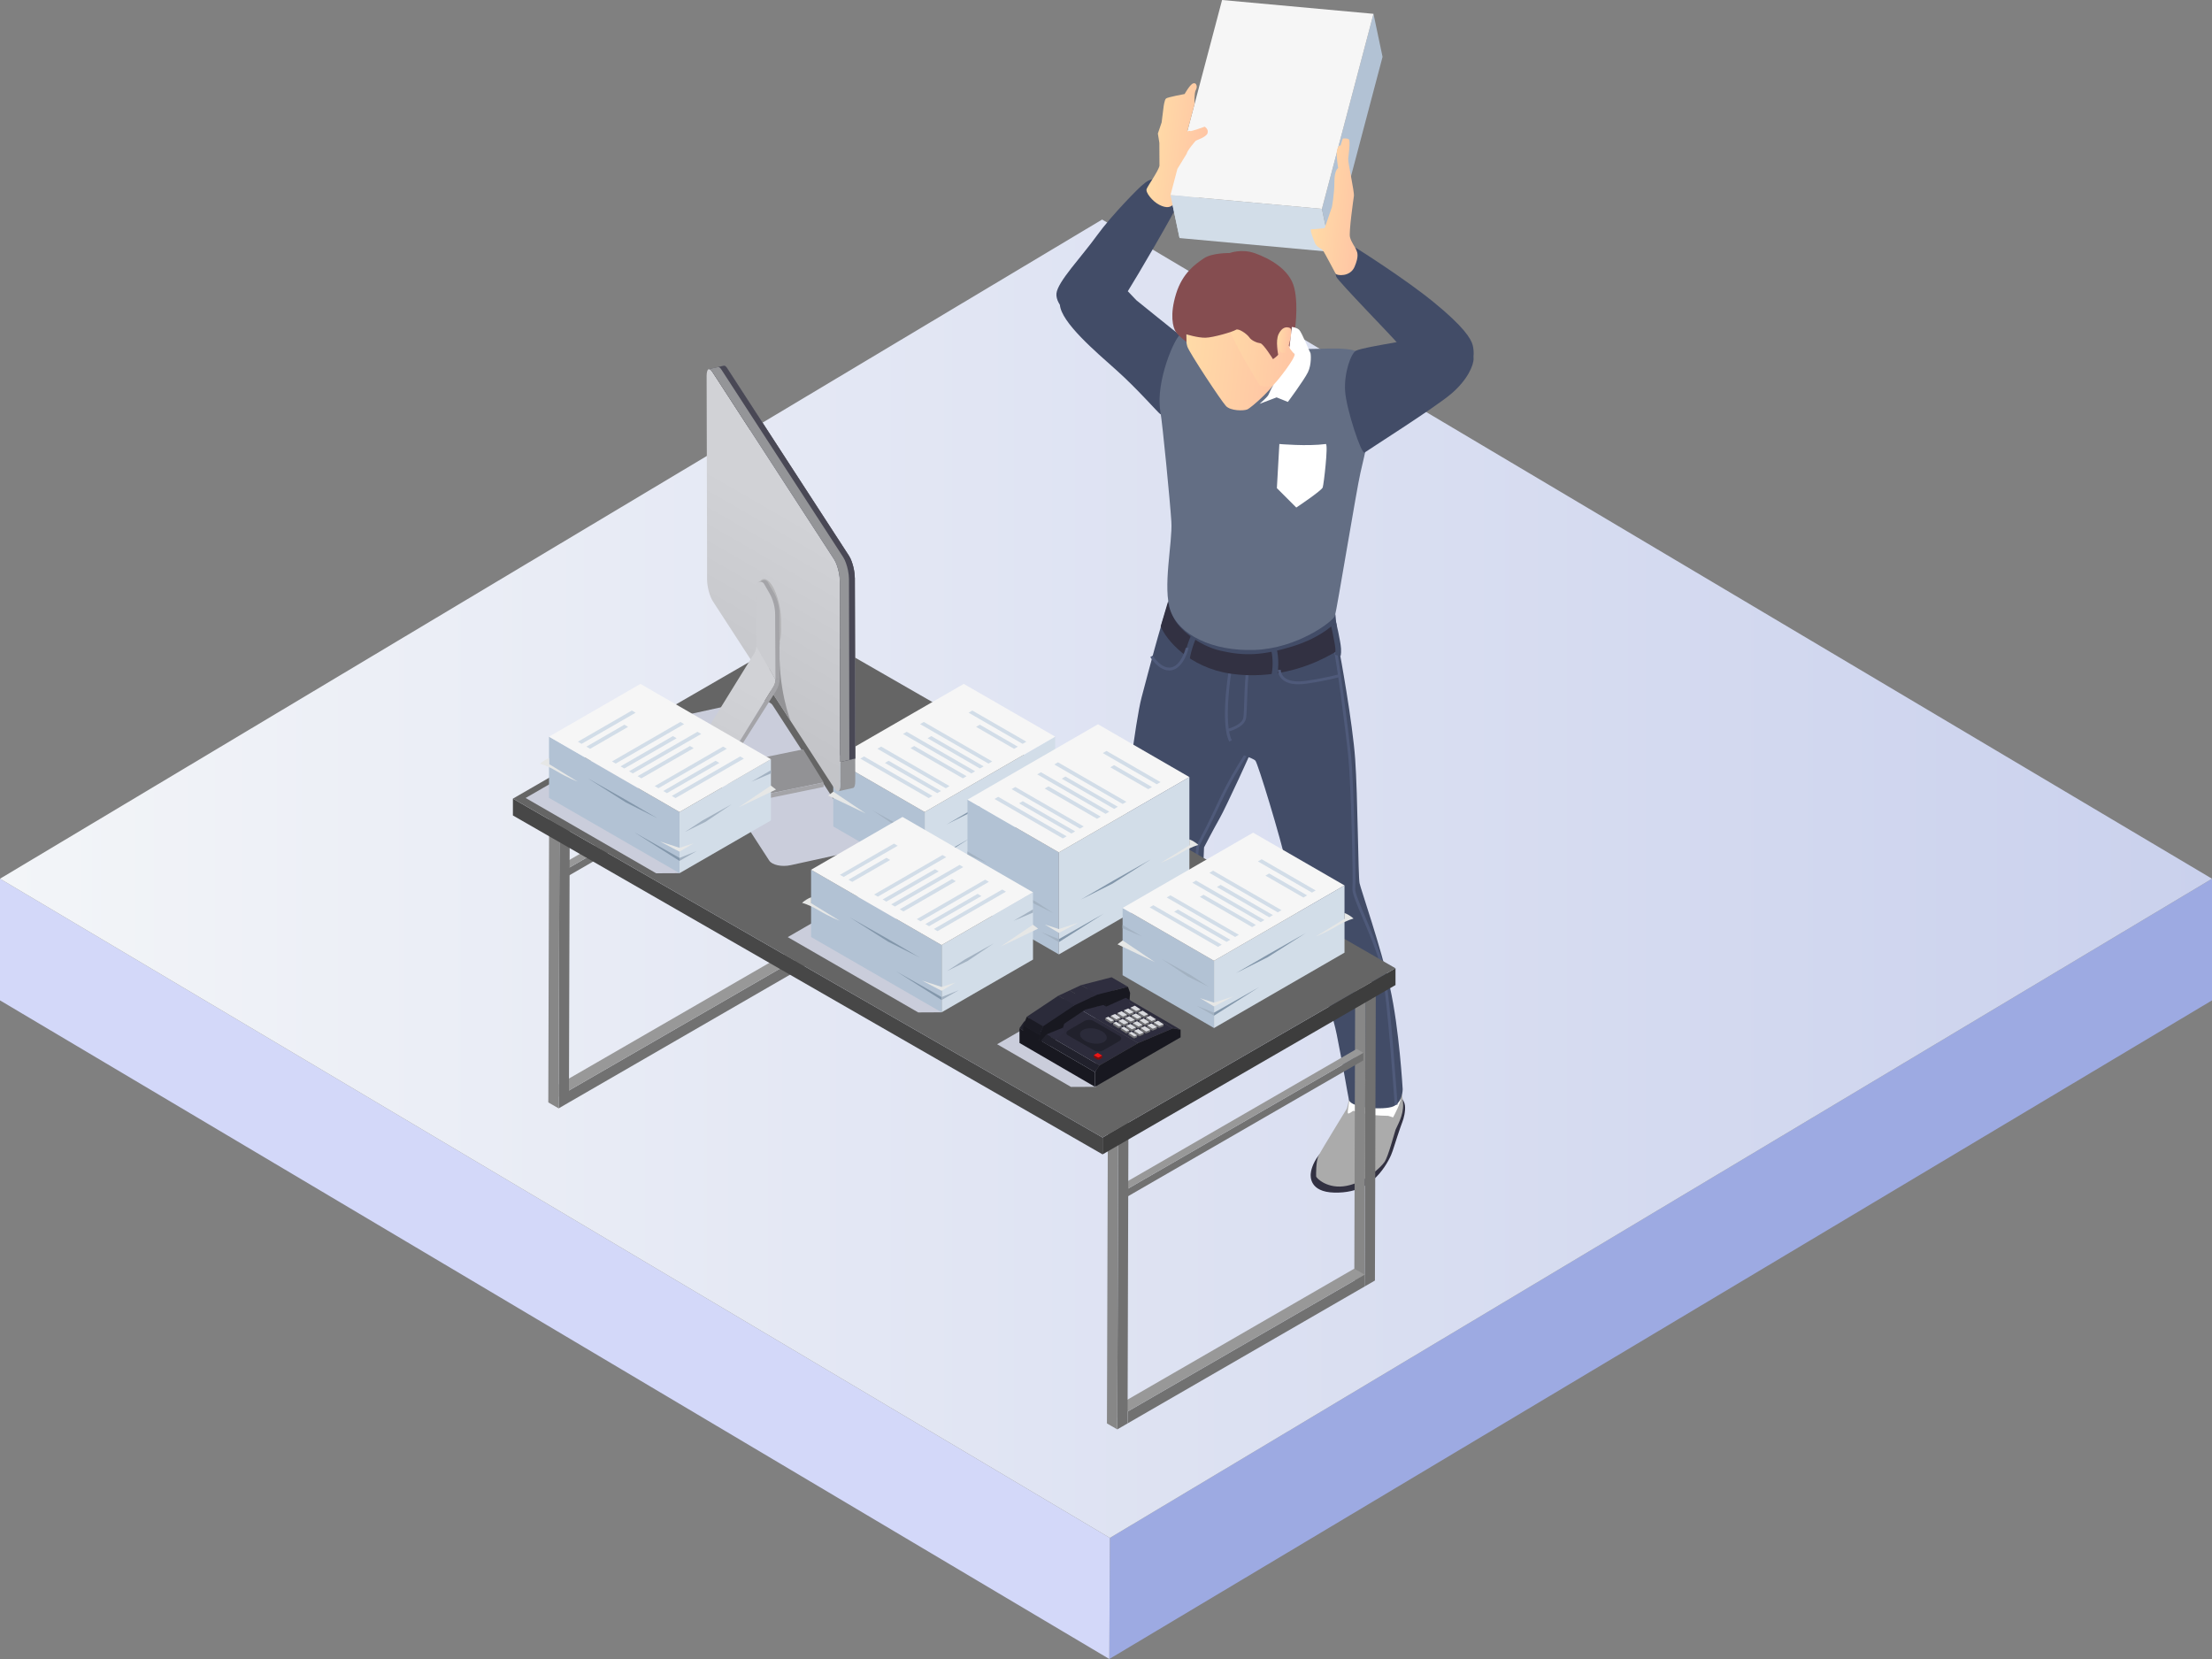 <?xml version="1.0" encoding="UTF-8"?>
<svg xmlns="http://www.w3.org/2000/svg" width="400" height="300" xmlns:xlink="http://www.w3.org/1999/xlink" version="1.1" viewBox="0 0 400 300">
  <rect x="0" y="0" width="400" height="300" fill="#808080" stroke="none"/>
  <!-- Generator: Adobe Illustrator 29.8.0, SVG Export Plug-In . SVG Version: 2.1.1 Build 160)  -->
  <defs>
    <style>
      .st0 {
        fill: #9daae2;
      }

      .st1 {
        fill: #b2c2d4;
      }

      .st2 {
        fill: #ed1515;
      }

      .st3 {
        fill: #e6e7e6;
      }

      .st4 {
        fill: url(#Unbenannter_Verlauf);
      }

      .st5 {
        fill: #2e2d3e;
      }

      .st6 {
        fill: url(#linear-gradient2);
      }

      .st7 {
        fill: url(#linear-gradient1);
      }

      .st8 {
        fill: url(#linear-gradient3);
      }

      .st9 {
        fill: url(#linear-gradient6);
      }

      .st10 {
        fill: url(#linear-gradient5);
      }

      .st11 {
        fill: url(#linear-gradient4);
      }

      .st12 {
        fill: #474747;
      }

      .st13 {
        fill: #b6b6b8;
      }

      .st14 {
        fill: #f6f6f6;
      }

      .st15 {
        fill: #2d2c3c;
      }

      .st16 {
        fill: #323142;
      }

      .st17 {
        fill: #2f2e3f;
      }

      .st18 {
        fill: url(#linear-gradient);
      }

      .st19 {
        fill: #727274;
      }

      .st20 {
        fill: #a3b2c2;
      }

      .st21 {
        fill: #424c67;
      }

      .st22 {
        isolation: isolate;
      }

      .st23 {
        fill: #3d3d3d;
      }

      .st24 {
        fill: #d2dde8;
      }

      .st25 {
        fill: #181820;
      }

      .st26 {
        fill: #656565;
      }

      .st27 {
        fill: #949598;
      }

      .st28 {
        fill: #494855;
      }

      .st29 {
        fill: #636e84;
      }

      .st30 {
        fill: #717171;
      }

      .st31 {
        fill: #b0b0b0;
      }

      .st32 {
        fill: #fff;
      }

      .st33 {
        fill: #2e2d3d;
      }

      .st34 {
        fill: #cbccd0;
      }

      .st35 {
        fill: #800c0c;
      }

      .st36 {
        fill: #939396;
      }

      .st37 {
        fill: #878787;
      }

      .st38 {
        fill: #b8b8b8;
      }

      .st39 {
        fill: #d3d8f9;
      }

      .st40 {
        fill: #4f5a7a;
      }

      .st41 {
        fill: #8397ab;
      }

      .st42 {
        fill: #ababab;
      }

      .st43 {
        fill: #a4a4a8;
      }

      .st44 {
        fill: #cacddb;
        mix-blend-mode: multiply;
      }

      .st45 {
        fill: #2b2b3a;
      }

      .st46 {
        fill: #929295;
      }

      .st47 {
        fill: #854d50;
      }

      .st48 {
        fill: #d9dade;
      }

      .st49 {
        fill: #989898;
      }

      .st50 {
        fill: #1b1b24;
      }

      .st51 {
        fill: #dcdcdc;
      }

      .st52 {
        fill: #21212c;
      }
    </style>
    <linearGradient id="Unbenannter_Verlauf" data-name="Unbenannter Verlauf" x1="0" y1="884.4" x2="400" y2="884.4" gradientTransform="translate(0 -725.5)" gradientUnits="userSpaceOnUse">
      <stop offset="0" stop-color="#f3f5f8"/>
      <stop offset="1" stop-color="#cad1ed"/>
    </linearGradient>
    <linearGradient id="linear-gradient" x1="330.28" y1="471.54" x2="347.97" y2="471.54" gradientTransform="translate(-61.44 -442.6) rotate(6.4)" gradientUnits="userSpaceOnUse">
      <stop offset="0" stop-color="#ffdba7"/>
      <stop offset="1" stop-color="#ffc5a4"/>
    </linearGradient>
    <linearGradient id="linear-gradient1" x1="336.08" y1="468.41" x2="350.43" y2="468.41" xlink:href="#linear-gradient"/>
    <linearGradient id="linear-gradient2" x1="346.68" y1="468.21" x2="348.98" y2="468.21" xlink:href="#linear-gradient"/>
    <linearGradient id="linear-gradient3" x1="306.12" y1="358.51" x2="314.95" y2="358.51" gradientTransform="translate(-35.27 -347.63) rotate(5.15)" xlink:href="#linear-gradient"/>
    <linearGradient id="linear-gradient4" x1="320.25" y1="435.26" x2="330.1" y2="435.26" xlink:href="#linear-gradient"/>
    <linearGradient id="linear-gradient5" x1="5334.03" y1="128.56" x2="5306.74" y2="81.29" gradientTransform="translate(5460.26) rotate(-180) scale(1 -1)" gradientUnits="userSpaceOnUse">
      <stop offset=".05" stop-color="#c3c4c8"/>
      <stop offset=".72" stop-color="#d1d2d6"/>
    </linearGradient>
    <linearGradient id="linear-gradient6" x1="5332.18" y1="140.77" x2="5319.64" y2="119.06" gradientTransform="translate(5460.26) rotate(-180) scale(1 -1)" gradientUnits="userSpaceOnUse">
      <stop offset="0" stop-color="#c3c4c8"/>
      <stop offset=".01" stop-color="#c3c4c8"/>
      <stop offset=".33" stop-color="#cdced2"/>
      <stop offset=".72" stop-color="#d1d2d6"/>
    </linearGradient>
  </defs>
  <g class="st22">
    <g id="Ebene_1">
      <polygon class="st0" points="400 158.9 400 180.9 200.6 300 200.7 278.1 400 158.9"/>
      <polygon class="st39" points="200.7 278.1 200.6 300 0 180.9 0 158.9 200.7 278.1"/>
      <polygon class="st4" points="400 158.9 200.7 278.1 0 158.9 199.3 39.7 400 158.9"/>
      <g>
        <g>
          <g>
            <path class="st21" d="M205.51,54.31l-1.56-1.64s-12.53-.81-12.29,2.42c.23,3.23,6.5,8.52,10.27,11.89,3.77,3.37,7.42,7.59,7.91,7.93.49.35,3.69-11.99,3.44-12.91-.24-.92.3-1.28.06-1.42-.24-.13-7.84-6.28-7.84-6.28Z"/>
            <path class="st16" d="M213.75,181.3c.85.07,1.71.31,1.89.93.19.62.02,2.51-.03,2.71-.05.2-1.46,2.27-2.07,2.74-.61.47-1,.63-1,.63,0,0-.67,1.25-.74,2.05-.07.81-1.19,4.61-3.83,6.03-2.64,1.42-4.98.32-6.17-.53s-1.09-1.91-1.1-2.61c-.01-.7.38-2.6.91-3.45s5.69-4.4,5.69-4.4l6.45-4.11Z"/>
            <path class="st16" d="M252.57,198.05c.72.22,1.36.9,1.49,1.86s-.22,2.39-.48,3.01-1.49,4.36-1.74,5.19c-.26.83-1.05,2.53-2.39,4.1-1.34,1.57-3.65,3.56-8.17,3.45-4.52-.11-4.29-2.99-4.26-3.4.02-.42.28-1.86,1.46-3.36,1.18-1.5,14.1-10.85,14.1-10.85Z"/>
            <path class="st42" d="M207.32,180.88c-.85,1.34-1.82,2.79-2.05,3.35-.22.56-2.22,3.84-3.17,5.5-.95,1.66-.9,3.89-.6,4.55.3.66,2.78,2.15,4.63,1.75,1.86-.4,3.97-3.13,4.24-3.87s1.37-3.31,1.5-3.62c.13-.31,2.13-3.08,2.5-3.46.37-.38,1.02-1.92,1.03-2.39s-.41-3.39-.41-3.39l-7.68,1.58Z"/>
            <path class="st42" d="M244.1,197.4c.06.52-.38,2.74-.58,3.12-.2.37-4.65,7.54-5.11,8.53-.46.99-.42,3.34-.41,3.67s2.12,2.4,5.54,1.71c3.42-.68,6.21-3.39,6.85-4.34.64-.95,1.74-5.12,1.97-5.79.24-.67,1.48-2.55,1.36-4.7s-.72-3.33-.72-3.33l-8.91,1.14Z"/>
            <path class="st32" d="M243.98,199.04c.04.07-.38,2.13-.23,2.29.15.16.96-.47.96-.47,0,0,1.19.39,2.6.64,1.41.25,3.73.28,3.73.28l.87.28s1.64-2.94,1.34-3.64c-.3-.7-.71-1.17-.71-1.17,0,0-2.67-2.88-3.83-2.91-1.16-.04-4.73,4.7-4.73,4.7Z"/>
            <path class="st32" d="M207,181.68c-.21.04-.52.94-.56,1.24-.03.3.6.71.6.71,0,0,4.37,2.22,5.14,2.14.77-.08,2.82-2.35,2.82-2.35l.21-1.72h-8.21Z"/>
            <path class="st21" d="M211.51,108.21c-2.11,6.46-3.51,12.04-5.08,17.92-1.1,4.13-3.16,20.72-3.21,23.99s3.31,30.98,3.52,32.82c.21,1.84,4.63,2.82,6.14,2.08s3.61-2.89,3.67-3.72c.06-.83,1.18-28.07,1.18-28.07,0,0,1.68-3.24,2.8-5.21,1.13-1.96,6.2-13.03,6.56-14.04.36-1.01,1.09-17.84-.03-19.39-1.11-1.55-15.55-6.38-15.55-6.38Z"/>
            <path class="st40" d="M214.33,184.39c.8-10.48,2.35-30.48,2.48-31.11.06-.33.22-.62.63-1.38.5-.95,1.44-2.72,3.09-6.26,1.98-4.25,3.55-6.74,4.69-8.56.58-.93,1.04-1.66,1.42-2.39l-.45-.23c-.36.71-.82,1.43-1.39,2.35-1.15,1.83-2.72,4.33-4.72,8.61-1.64,3.53-2.58,5.29-3.08,6.24-.42.79-.6,1.12-.68,1.53-.16.82-2.39,29.93-2.49,31.17l.51.04Z"/>
            <path class="st21" d="M223.17,116.73c.06,1.99-1.5,8.4-1.29,12.78.21,4.38,1.16,5.92,1.63,6.37.46.45,3.06,1.2,3.5,1.66.44.47,4.47,13.6,5.82,19.54,1.35,5.94,1.24,6.93,2.29,10.36,1.04,3.43,5.34,13.31,6.61,19.66,1.27,6.34,1.88,10.28,2.2,11.78.32,1.5,6.37,1.93,8.05,1.18s1.67-3.09,1.67-3.09c0,0-.62-10.97-2.29-18.37s-5.26-17.73-5.51-18.89c-.25-1.16-.32-15.8-.79-22.44-.47-6.64-2.76-19.19-2.9-19.77s-.68-6.39-.68-6.39l-18.29,5.62Z"/>
            <path class="st40" d="M222.31,134.1l.45-.24c-1.54-2.83-.19-12.22.02-12.84l-.23-.08v-.02s.2-.15.2-.15l-.34-.06c-.32.2-.73,4.66-.8,5.6-.18,2.64-.21,6.14.69,7.8Z"/>
            <path class="st40" d="M222.02,132.32c.13-.03,3.08-.72,3.32-2.52.09-.68.13-1.74.17-2.98.06-1.83.14-4.11.42-6.28l-.51-.07c-.29,2.2-.36,4.49-.42,6.33-.04,1.22-.07,2.27-.16,2.93-.16,1.21-2.17,1.92-2.93,2.09l.11.5Z"/>
            <path class="st40" d="M252.21,199.78l.51-.03c-.01-.19-1.27-18.66-2.25-23.86-.54-2.9-2.18-6.76-3.5-9.87-1.01-2.39-1.97-4.64-1.9-5.29.17-1.49-.27-19.22-.74-23.9-.45-4.43-2.3-19.15-2.89-20.47l-.47.21c.52,1.16,2.37,15.55,2.85,20.31.47,4.66.91,22.31.74,23.79-.08.75.64,2.51,1.93,5.55,1.31,3.08,2.93,6.92,3.47,9.76.97,5.17,2.23,23.62,2.24,23.8Z"/>
            <path class="st16" d="M209.89,113.29c.97,2.31,5,7.39,12.64,8.53,7.64,1.14,13.85-1.41,15.83-2.3,1.98-.89,3.78-2.01,3.78-2.01l-.55-5.02s-2.43,2.73-7.85,4.39c-5.41,1.66-8.67,1.78-12.95.81-4.28-.97-7.69-4.16-8.46-5.83-.77-1.67-.94-2.11-.97-2.45-.03-.34-.12-.71-.12-.71l-1.36,4.59Z"/>
            <path class="st21" d="M214.96,120.37c.24-2.25.95-4.48,2.05-6.45l-.89-.5c-1.17,2.09-1.92,4.46-2.17,6.85l1.02.11Z"/>
            <path class="st21" d="M230.22,123l-.46-.15.1-.46c.35-1.56.36-3.22.03-4.78l1-.21c.33,1.57.35,3.22.06,4.79l.11.05-.17.44c-.08.21-.29.34-.51.34-.05,0-.1,0-.15-.02ZM230.18,122.94l.2-.43-.2.43ZM229.93,122.31l.45.17.14-.45s-.1-.02-.14-.02c-.19,0-.37.12-.44.31Z"/>
            <path class="st21" d="M242.42,118.63c.19-.88.06-1.78-.09-2.63-.2-1.15-.45-2.31-.72-3.45-.05-.2-.21-.47-.49-.55-.2-.06-.41-.01-.57.13l.69.75c-.11.1-.27.14-.42.1-.03,0-.18-.06-.21-.18.27,1.12.51,2.25.71,3.38.14.78.25,1.53.1,2.23l1,.22Z"/>
            <path class="st40" d="M234.78,123.74c.46,0,.97-.04,1.51-.12,3.83-.55,5.99-1.2,6.01-1.21l-.15-.49s-2.15.64-5.94,1.19c-1.8.26-3.16.06-3.92-.58-.57-.48-.68-1.09-.69-1.41l-.51.02c.02.7.33,1.33.87,1.78.65.54,1.59.82,2.81.82Z"/>
            <path class="st40" d="M211.42,121.25c.15,0,.3-.01.46-.05.75-.15,1.43-.67,2.01-1.55.66-1,1.07-2.33,1.02-2.54l-.25.05h-.25c-.03.29-.87,3.19-2.62,3.53-1.8.35-3.33-2.12-3.34-2.14l-.44.27c.06.11,1.5,2.42,3.42,2.42Z"/>
            <path class="st29" d="M232.56,62.57c3,1.21,8.94-.15,12.41.83s4.42,3.81,3.88,7.96c-.54,4.16-2.18,11.36-2.84,14.14s-4.29,24.88-4.61,25.86-6.76,5.9-14.52,6.17-13.69-2.82-15.2-7.04c-1.51-4.21.38-12.39.14-16.15-.24-3.75-1.58-17.5-2-20.05-.88-5.3,2.66-13.46,3.72-13.87,1.06-.4,5.06-.41,5.82-.29.75.12,13.21,2.42,13.21,2.42Z"/>
            <path class="st21" d="M263.19,63.66c1.4.95,3.24-.12,3.28,1.13s-1.1,3.93-4.08,6.45c-2.98,2.52-15.07,10.17-15.63,10.6-.56.42-3.3-7.83-3.52-11.11-.22-3.28,1.07-6.94,2.02-7.34s3.89-.9,4.51-1.02c.61-.12,3.89-.68,4.47-.8.58-.12,8.94,2.1,8.94,2.1Z"/>
            <path class="st21" d="M245.32,44.91c-.8-.49-2.57,1.18-3.08,2.29-.52,1.12-.92,2.01-.6,2.84.32.83,10.5,11.22,11.18,12.14.68.92,1.97,3.3,5.32,4.57s7.09.04,7.76-.77c.66-.8.71-2.38.41-3.56-.3-1.18-1.64-3.35-7-7.73-5.37-4.39-13.97-9.78-13.97-9.78Z"/>
            <path class="st21" d="M211.52,33.97c-2.9-3.04-4.55-.72-4.89-.55-.33.17-5.51,5.34-8.28,9.18-2.76,3.84-7.1,8.33-7.31,10.47-.2,2.14,2.77,4.84,5.35,4.5,2.58-.34,6.2-2.79,7.55-4.9,1.35-2.11,8.89-14.96,9.19-16.11s-1.63-2.59-1.63-2.59Z"/>
            <g class="st22">
              <polygon class="st1" points="248.37 2.5 250.01 10.28 240.69 45.55 239.05 37.77 248.37 2.5"/>
              <polygon class="st24" points="239.05 37.77 240.69 45.55 213.3 43.05 211.66 35.27 239.05 37.77"/>
              <polygon class="st14" points="248.37 2.5 239.05 37.77 211.66 35.27 220.99 0 248.37 2.5"/>
            </g>
            <path class="st18" d="M215,57.53c-.51,1.44-.66,4-.3,5.12.36,1.12,6.17,9.92,7.01,10.79.84.86,3.14.88,3.83.6.69-.27,5.28-4.25,5.82-6.25s.14-4.03.02-4.53c-.12-.5-3.58-6.64-3.58-6.64,0,0-2.38-3.33-5.89-3.1s-6.93,4-6.93,4Z"/>
            <path class="st7" d="M227.85,69.74c1.28.35,2.21.18,3.46-.59s3.06-3.8,2.97-4.54c-.09-.74-.73-1.25-.86-1.78s.74-5.83-.21-7.92c-.95-2.09-10.79-3.82-12.11-.77-1.32,3.06,6.75,15.6,6.75,15.6Z"/>
            <path class="st6" d="M231.35,59.89c.39-.61.92-.96,1.58-.38.66.58.08,3.19-.04,3.67-.12.47-.74.82-1.2.54s-.85-1.95-.85-1.95l.51-1.87Z"/>
            <path class="st47" d="M231.13,64.13c-.1.24-.93.82-.93.82,0,0-1.75-2.82-2.3-2.88-.55-.06-1.6-.47-1.99-1.07-.4-.59-1.95-1.7-2.43-1.36s-4.06,1.4-5.48,1.43-3.51-.63-3.51-.63l.07,1.4s-1.41-1.03-1.94-1.84c-.53-.81-1.12-3.08.05-6.87,1.17-3.79,3.51-5.38,5.02-6.41,1.51-1.03,4.66-.96,4.66-.96,0,0,2.19-.85,4.66.06,2.48.9,6.25,2.86,7.05,6.3.8,3.43.06,7.97-.08,8.61s-.45,2.35-.45,2.35l-.48-.62s.85-2.87.21-3.15c-.64-.29-1.45-.13-2.05,1.11s-.07,3.71-.07,3.71Z"/>
            <path class="st32" d="M234.1,64.05c.17.7-3.01,4.73-3.58,5.29-.57.55-.99,1.83-1.22,2.19-.23.36-1.53,1.5-1.53,1.5l3.08-1.17,2.04.82s2.96-3.99,3.63-5.38c.68-1.39.54-3.41.43-3.51s-1.54-3.69-2.01-4.14c-.47-.45-1.32-.53-1.32-.53,0,0-.45,3.47-.43,3.73.02.26.9,1.2.9,1.2Z"/>
            <path class="st8" d="M241.98,30.39s-.69.35-.68,2.51-.45,4.55-.45,4.55l-1.31,3.81s-2.11.23-2.42.2.33,1.7.65,2.46c.31.76,1.13,1.01,1.41,1.31.29.3,2.15,3.95,2.36,4.28.21.33,2.62.62,3.42-1.29s.51-2.53.28-3.07c-.23-.54-.89-1.37-1.12-2.26-.23-.89.6-6.69.71-7.45.1-.76-1.09-6.04-1.03-6.7.06-.66.43-3.26.11-3.54-.32-.27-1.1-.13-1.1-.13l-.39,1.25s-.37-.14-.62.71c-.25.85.18,3.35.18,3.35Z"/>
            <path class="st11" d="M209.67,29.97c-.17.92-2.07,3.56-2.32,4.2-.25.63,1.07,2.25,2.29,2.87,1.22.62,2.19.6,2.76-.42.57-1.02,1.41-2.91,1.41-2.91,0,0,.49-.99.72-1.45.23-.46-.06-3.77.04-4.42.11-.65,1.58-2.3,1.66-2.39.08-.1,1.95-.65,2.14-1.4.19-.75-.53-1.14-.53-1.14,0,0-2.51.9-2.6.79-.09-.11-.54.06-.54.06l1.29-4.87s-.04-2.11.22-2.54c.26-.42.19-.78.19-.78,0,0-.06-.67-.64-.49-.58.18-1.54,1.92-1.54,1.92,0,0-3.06.56-3.36.81-.31.24-.46,1.62-.46,1.62l-.34,2.71-.68,2.01.27,1.67.02,4.15Z"/>
            <polygon class="st14" points="214.57 27.83 212.91 30.54 211.66 35.27 216.78 35.74 214.57 27.83"/>
          </g>
          <polygon class="st24" points="211.66 35.27 213.3 43.05 215.87 37 214.98 35.57 211.66 35.27"/>
          <path class="st32" d="M231.35,80.29l-.45,7.98,3.51,3.51s4.59-3.06,4.78-3.64,1.02-7.66.57-7.85c-3.32.45-8.42,0-8.42,0Z"/>
        </g>
        <g>
          <g class="st22">
            <polygon class="st30" points="248.79 178.09 248.63 231.56 246.77 232.64 246.93 179.17 248.79 178.09"/>
            <polygon class="st37" points="246.93 179.17 246.77 232.64 244.9 231.56 245.06 178.09 246.93 179.17"/>
            <polygon class="st38" points="248.79 178.09 246.93 179.17 245.06 178.09 246.92 177.02 248.79 178.09"/>
          </g>
          <g class="st22">
            <polygon class="st30" points="203.9 257.4 246.77 232.64 246.77 230.49 203.91 255.25 203.9 257.4"/>
            <polygon class="st49" points="203.91 255.25 246.77 230.49 244.9 229.41 202.04 254.17 203.91 255.25"/>
            <polygon class="st38" points="203.9 257.4 203.91 255.25 202.04 254.17 202.03 256.32 203.9 257.4"/>
          </g>
          <g class="st22">
            <polygon class="st30" points="203.51 216.59 246.53 191.75 246.53 190.37 203.52 215.21 203.51 216.59"/>
            <polygon class="st49" points="203.52 215.21 246.53 190.37 245.33 189.68 202.32 214.52 203.52 215.21"/>
            <polygon class="st51" points="203.51 216.59 203.52 215.21 202.32 214.52 202.31 215.9 203.51 216.59"/>
          </g>
          <g class="st22">
            <polygon class="st30" points="204.06 202.11 203.9 257.4 202.04 258.48 202.21 203.19 204.06 202.11"/>
            <polygon class="st37" points="202.21 203.19 202.04 258.48 200.17 257.4 200.34 202.11 202.21 203.19"/>
            <polygon class="st38" points="204.06 202.11 202.21 203.19 200.34 202.11 202.19 201.03 204.06 202.11"/>
          </g>
          <g class="st22">
            <polygon class="st30" points="147.77 120.05 147.6 173.51 145.74 174.59 145.91 121.13 147.77 120.05"/>
            <polygon class="st37" points="145.91 121.13 145.74 174.59 143.88 173.51 144.04 120.05 145.91 121.13"/>
            <polygon class="st38" points="147.77 120.05 145.91 121.13 144.04 120.05 145.9 118.97 147.77 120.05"/>
          </g>
          <g class="st22">
            <polygon class="st30" points="102.88 199.35 145.74 174.59 145.75 172.44 102.88 197.2 102.88 199.35"/>
            <polygon class="st49" points="102.88 197.2 145.75 172.44 143.88 171.36 101.01 196.12 102.88 197.2"/>
            <polygon class="st38" points="102.88 199.35 102.88 197.2 101.01 196.12 101.01 198.27 102.88 199.35"/>
          </g>
          <g class="st22">
            <polygon class="st30" points="102.49 158.55 145.51 133.7 145.51 132.32 102.49 157.16 102.49 158.55"/>
            <polygon class="st49" points="102.49 157.16 145.51 132.32 144.31 131.63 101.29 156.47 102.49 157.16"/>
            <polygon class="st51" points="102.49 158.55 102.49 157.16 101.29 156.47 101.29 157.85 102.49 158.55"/>
          </g>
          <g class="st22">
            <polygon class="st30" points="103.04 144.06 102.88 199.35 101.02 200.43 101.18 145.14 103.04 144.06"/>
            <polygon class="st37" points="101.18 145.14 101.02 200.43 99.15 199.35 99.31 144.06 101.18 145.14"/>
            <polygon class="st38" points="103.04 144.06 101.18 145.14 99.31 144.06 101.17 142.98 103.04 144.06"/>
          </g>
          <g class="st22">
            <polygon class="st31" points="147.77 120.05 147.6 173.51 145.74 174.59 145.91 121.13 147.77 120.05"/>
            <polygon class="st30" points="145.91 121.13 145.74 174.59 143.88 173.51 144.04 120.05 145.91 121.13"/>
            <polygon class="st38" points="147.77 120.05 145.91 121.13 144.04 120.05 145.9 118.97 147.77 120.05"/>
          </g>
          <g>
            <polygon class="st23" points="199.38 208.75 199.38 205.7 252.35 175.09 252.35 178.13 199.38 208.75"/>
            <polygon class="st12" points="199.38 205.7 92.75 144.42 92.75 147.46 199.38 208.75 199.38 205.7"/>
            <polygon class="st26" points="199.38 205.7 92.75 144.42 145.72 113.8 252.35 175.09 199.38 205.7"/>
          </g>
        </g>
        <path class="st44" d="M123.98,129.49c.34-.19.75-.35,1.24-.46l10.63-2.33c1.62-.35,3.35.02,3.87.83l15.86,24.48c.37.57.04,1.2-.73,1.65-.34.19-.75.35-1.24.46l-10.63,2.33c-1.62.35-3.35-.02-3.88-.83l-15.86-24.48c-.37-.57-.05-1.2.73-1.65h0Z"/>
        <g>
          <g>
            <g>
              <g>
                <polygon class="st1" points="150.68 149.45 167.21 159 167.21 146.84 150.68 137.29 150.68 149.45"/>
                <polygon class="st24" points="167.21 146.84 167.21 159 190.81 145.37 190.81 133.21 167.21 146.84"/>
              </g>
              <polygon class="st41" points="183.83 141.82 176.91 146.2 171.17 149.09 176.99 145.7 183.83 141.82"/>
              <polygon class="st41" points="167.21 156.23 167.21 156.77 175.39 151.59 167.21 156.23"/>
              <polygon class="st20" points="167.21 156.23 164.1 154.99 167.21 156.77 167.21 156.23"/>
              <polygon class="st20" points="150.68 140.38 154.22 142.46 150.68 140.96 150.68 140.38"/>
              <polygon class="st20" points="157.76 146.52 163.06 149.46 166.25 151.55 162.5 149.7 157.76 146.52"/>
            </g>
            <path class="st3" d="M190.81,138.21s.27.06.8.38.83.62.83.62c0,0-1.17.26-2.94,1.31-2.19,1.3-3.85,1.91-3.85,1.91l5.15-3.16v-1.06Z"/>
            <polygon class="st3" points="150.69 143.16 156.53 147.09 149.76 143.86 150.69 143.16"/>
            <polygon class="st3" points="164.7 153.6 167.21 154.41 170.75 153.26 167.21 155.11 164.7 153.6"/>
          </g>
          <g>
            <polygon class="st14" points="150.68 137.29 167.21 146.84 190.81 133.21 187.6 131.35 174.28 123.67 150.68 137.29"/>
            <polygon class="st24" points="155.57 137.18 167.94 144.32 168.62 143.93 156.25 136.79 155.57 137.18"/>
            <polygon class="st24" points="158.66 135.4 171.03 142.54 171.7 142.15 159.34 135.01 158.66 135.4"/>
            <polygon class="st24" points="160.02 137.96 169.49 143.43 170.16 143.04 160.69 137.57 160.02 137.96"/>
            <polygon class="st24" points="163.29 132.72 175.66 139.86 176.33 139.47 163.97 132.33 163.29 132.72"/>
            <polygon class="st24" points="164.65 135.29 174.12 140.75 174.79 140.36 165.32 134.9 164.65 135.29"/>
            <polygon class="st24" points="166.38 130.94 178.75 138.08 179.42 137.69 167.05 130.55 166.38 130.94"/>
            <polygon class="st24" points="167.74 133.5 177.2 138.97 177.88 138.58 168.41 133.11 167.74 133.5"/>
            <polygon class="st24" points="175.16 128.88 184.92 134.51 185.6 134.12 175.83 128.49 175.16 128.88"/>
            <polygon class="st24" points="176.51 131.44 183.38 135.41 184.05 135.02 177.19 131.05 176.51 131.44"/>
          </g>
        </g>
        <g>
          <polygon class="st44" points="198.2 196.53 193.67 196.55 180.31 188.83 183.76 186.85 198 178.62 198.2 196.53"/>
          <g>
            <g class="st22">
              <polygon class="st15" points="213.49 186.2 199.85 178.27 198.46 178.02 212.1 185.95 213.49 186.2"/>
              <polygon class="st5" points="212.1 185.95 198.46 178.02 192.17 180.7 205.81 188.62 212.1 185.95"/>
              <polygon class="st15" points="205.81 188.62 192.17 180.7 185.19 184.72 198.83 192.65 205.81 188.62"/>
              <polygon class="st25" points="197.99 193.87 184.35 185.94 184.36 188.6 198 196.53 197.99 193.87"/>
              <polygon class="st52" points="198.83 192.65 185.19 184.72 184.35 185.94 197.99 193.87 198.83 192.65"/>
              <polygon class="st25" points="198.83 192.65 197.99 193.87 198 196.53 213.49 187.58 213.49 186.2 212.1 185.95 205.81 188.62 198.83 192.65"/>
            </g>
            <g>
              <g class="st22">
                <polygon class="st19" points="204.44 182.19 204.39 182.53 205.4 183.19 205.45 182.84 204.44 182.19"/>
                <polygon class="st19" points="205.45 182.84 205.4 183.19 206.18 182.86 206.23 182.52 205.45 182.84"/>
                <polygon class="st48" points="206.23 182.52 205.22 181.86 204.44 182.19 205.45 182.84 206.23 182.52"/>
              </g>
              <g class="st22">
                <polygon class="st19" points="203.24 182.69 203.19 183.03 204.21 183.69 204.26 183.34 203.24 182.69"/>
                <polygon class="st19" points="204.26 183.34 204.21 183.69 204.99 183.36 205.04 183.01 204.26 183.34"/>
                <polygon class="st48" points="205.04 183.01 204.02 182.36 203.24 182.69 204.26 183.34 205.04 183.01"/>
              </g>
              <g class="st22">
                <polygon class="st19" points="202.05 183.19 202 183.53 203.01 184.18 203.06 183.84 202.05 183.19"/>
                <polygon class="st19" points="203.06 183.84 203.01 184.18 203.79 183.86 203.84 183.51 203.06 183.84"/>
                <polygon class="st48" points="203.84 183.51 202.83 182.86 202.05 183.19 203.06 183.84 203.84 183.51"/>
              </g>
              <g class="st22">
                <polygon class="st19" points="200.85 183.69 200.8 184.03 201.81 184.68 201.86 184.34 200.85 183.69"/>
                <polygon class="st19" points="201.86 184.34 201.81 184.68 202.6 184.36 202.65 184.01 201.86 184.34"/>
                <polygon class="st48" points="202.65 184.01 201.63 183.36 200.85 183.69 201.86 184.34 202.65 184.01"/>
              </g>
              <g class="st22">
                <polygon class="st19" points="199.9 184.08 199.85 184.43 200.87 185.08 200.92 184.74 199.9 184.08"/>
                <polygon class="st19" points="200.92 184.74 200.87 185.08 201.4 184.86 201.45 184.51 200.92 184.74"/>
                <polygon class="st48" points="201.45 184.51 200.44 183.86 199.9 184.08 200.92 184.74 201.45 184.51"/>
              </g>
              <g class="st22">
                <polygon class="st19" points="205.83 183.09 205.78 183.43 206.8 184.09 206.85 183.74 205.83 183.09"/>
                <polygon class="st19" points="206.85 183.74 206.8 184.09 207.58 183.76 207.63 183.42 206.85 183.74"/>
                <polygon class="st48" points="207.63 183.42 206.62 182.76 205.83 183.09 206.85 183.74 207.63 183.42"/>
              </g>
              <g class="st22">
                <polygon class="st19" points="204.64 183.59 204.59 183.93 205.6 184.59 205.65 184.24 204.64 183.59"/>
                <polygon class="st19" points="205.65 184.24 205.6 184.59 206.39 184.26 206.44 183.92 205.65 184.24"/>
                <polygon class="st48" points="206.44 183.92 205.42 183.26 204.64 183.59 205.65 184.24 206.44 183.92"/>
              </g>
              <g class="st22">
                <polygon class="st19" points="203.44 184.09 203.39 184.43 204.41 185.09 204.46 184.74 203.44 184.09"/>
                <polygon class="st19" points="204.46 184.74 204.41 185.09 205.19 184.76 205.24 184.42 204.46 184.74"/>
                <polygon class="st48" points="205.24 184.42 204.23 183.76 203.44 184.09 204.46 184.74 205.24 184.42"/>
              </g>
              <g class="st22">
                <polygon class="st19" points="202.25 184.59 202.2 184.93 203.21 185.59 203.26 185.24 202.25 184.59"/>
                <polygon class="st19" points="203.26 185.24 203.21 185.59 203.99 185.26 204.04 184.92 203.26 185.24"/>
                <polygon class="st48" points="204.04 184.92 203.03 184.26 202.25 184.59 203.26 185.24 204.04 184.92"/>
              </g>
              <g class="st22">
                <polygon class="st19" points="201.3 184.98 201.25 185.33 202.27 185.98 202.32 185.64 201.3 184.98"/>
                <polygon class="st19" points="202.32 185.64 202.27 185.98 202.8 185.76 202.85 185.41 202.32 185.64"/>
                <polygon class="st48" points="202.85 185.41 201.84 184.76 201.3 184.98 202.32 185.64 202.85 185.41"/>
              </g>
              <g class="st22">
                <polygon class="st19" points="207.23 183.99 207.18 184.34 208.2 184.99 208.25 184.65 207.23 183.99"/>
                <polygon class="st19" points="208.25 184.65 208.2 184.99 208.98 184.66 209.03 184.32 208.25 184.65"/>
                <polygon class="st48" points="209.03 184.32 208.01 183.67 207.23 183.99 208.25 184.65 209.03 184.32"/>
              </g>
              <g class="st22">
                <polygon class="st19" points="206.04 184.49 205.99 184.83 207 185.49 207.05 185.15 206.04 184.49"/>
                <polygon class="st19" points="207.05 185.15 207 185.49 207.79 185.16 207.83 184.82 207.05 185.15"/>
                <polygon class="st48" points="207.83 184.82 206.82 184.16 206.04 184.49 207.05 185.15 207.83 184.82"/>
              </g>
              <g class="st22">
                <polygon class="st19" points="204.84 184.99 204.79 185.33 205.81 185.99 205.86 185.64 204.84 184.99"/>
                <polygon class="st19" points="205.86 185.64 205.81 185.99 206.59 185.66 206.64 185.32 205.86 185.64"/>
                <polygon class="st48" points="206.64 185.32 205.62 184.66 204.84 184.99 205.86 185.64 206.64 185.32"/>
              </g>
              <g class="st22">
                <polygon class="st19" points="203.65 185.49 203.6 185.83 204.61 186.49 204.66 186.14 203.65 185.49"/>
                <polygon class="st19" points="204.66 186.14 204.61 186.49 205.39 186.16 205.44 185.82 204.66 186.14"/>
                <polygon class="st48" points="205.44 185.82 204.43 185.16 203.65 185.49 204.66 186.14 205.44 185.82"/>
              </g>
              <g class="st22">
                <polygon class="st19" points="202.7 185.89 202.65 186.23 203.67 186.88 203.71 186.54 202.7 185.89"/>
                <polygon class="st19" points="203.71 186.54 203.67 186.88 204.2 186.66 204.25 186.32 203.71 186.54"/>
                <polygon class="st48" points="204.25 186.32 203.24 185.66 202.7 185.89 203.71 186.54 204.25 186.32"/>
              </g>
              <g class="st22">
                <polygon class="st19" points="208.63 184.89 208.58 185.24 209.6 185.89 209.65 185.55 208.63 184.89"/>
                <polygon class="st19" points="209.65 185.55 209.6 185.89 210.38 185.57 210.43 185.22 209.65 185.55"/>
                <polygon class="st48" points="210.43 185.22 209.41 184.57 208.63 184.89 209.65 185.55 210.43 185.22"/>
              </g>
              <g class="st22">
                <polygon class="st19" points="207.44 185.39 207.39 185.74 208.4 186.39 208.45 186.05 207.44 185.39"/>
                <polygon class="st19" points="208.45 186.05 208.4 186.39 209.18 186.06 209.23 185.72 208.45 186.05"/>
                <polygon class="st48" points="209.23 185.72 208.22 185.07 207.44 185.39 208.45 186.05 209.23 185.72"/>
              </g>
              <g class="st22">
                <polygon class="st19" points="206.24 185.89 206.19 186.24 207.21 186.89 207.26 186.55 206.24 185.89"/>
                <polygon class="st19" points="207.26 186.55 207.21 186.89 207.99 186.56 208.04 186.22 207.26 186.55"/>
                <polygon class="st48" points="208.04 186.22 207.02 185.57 206.24 185.89 207.26 186.55 208.04 186.22"/>
              </g>
              <g class="st22">
                <polygon class="st19" points="205.05 186.39 205 186.74 206.01 187.39 206.06 187.05 205.05 186.39"/>
                <polygon class="st19" points="206.06 187.05 206.01 187.39 206.79 187.06 206.84 186.72 206.06 187.05"/>
                <polygon class="st48" points="206.84 186.72 205.83 186.07 205.05 186.39 206.06 187.05 206.84 186.72"/>
              </g>
              <g class="st22">
                <polygon class="st19" points="204.1 186.79 204.05 187.13 205.06 187.79 205.11 187.44 204.1 186.79"/>
                <polygon class="st19" points="205.11 187.44 205.06 187.79 205.6 187.56 205.65 187.22 205.11 187.44"/>
                <polygon class="st48" points="205.65 187.22 204.63 186.57 204.1 186.79 205.11 187.44 205.65 187.22"/>
              </g>
            </g>
            <g class="st22">
              <polygon class="st25" points="200.06 182.18 197.1 180.46 197.05 181.12 200.01 182.84 200.06 182.18"/>
              <polygon class="st25" points="199.93 181.63 196.97 179.91 197.1 180.46 200.06 182.18 199.93 181.63"/>
              <polygon class="st17" points="203.97 178.44 201.01 176.72 195.49 178.14 198.45 179.86 203.97 178.44"/>
              <polygon class="st33" points="198.45 179.86 195.49 178.14 193.43 179.1 196.39 180.82 198.45 179.86"/>
              <polygon class="st33" points="196.39 180.82 193.43 179.1 191.37 180.06 194.33 181.78 196.39 180.82"/>
              <polygon class="st25" points="188.02 187.16 185.06 185.44 184.96 186.75 187.92 188.47 188.02 187.16"/>
              <polygon class="st45" points="194.33 181.78 191.37 180.06 185.66 183.87 188.62 185.59 194.33 181.78"/>
              <polygon class="st25" points="194.33 181.78 188.62 185.59 188.02 187.16 187.92 188.47 192.17 186.49 192.22 185.83 192.45 185.12 196.25 182.57 199.93 181.63 200.06 182.18 200.01 182.84 204.26 180.86 204.36 179.55 203.97 178.44 198.45 179.86 196.39 180.82 194.33 181.78"/>
              <polygon class="st50" points="188.62 185.59 185.66 183.87 185.06 185.44 188.02 187.16 188.62 185.59"/>
            </g>
            <g class="st22">
              <polygon class="st35" points="198.63 191.28 197.79 190.8 197.79 191.2 198.63 191.68 198.63 191.28"/>
              <polygon class="st2" points="199.32 190.88 198.49 190.4 197.79 190.8 198.63 191.28 199.32 190.88"/>
              <polygon class="st35" points="198.63 191.28 198.63 191.68 199.32 191.28 199.32 190.88 198.63 191.28"/>
            </g>
            <g>
              <path class="st52" d="M197.93,189.99l-4.82-2.78c-.41-.24-.36-.65.12-.92l2.83-1.64c.47-.27,1.19-.3,1.6-.07l4.82,2.78c.41.24.36.65-.11.92l-2.83,1.64c-.47.27-1.19.3-1.6.07Z"/>
              <path class="st45" d="M199.62,188.43c-.83.48-2.36.38-3.41-.22-1.05-.61-1.22-1.49-.39-1.97.84-.48,2.36-.38,3.41.22,1.05.61,1.22,1.49.39,1.97Z"/>
            </g>
            <path class="st5" d="M198.26,182.06l1.27-.33.5.3,3.54-1.6.97.57s-.83.78-.82.82c.01.04-4.06,1.63-4.06,1.63l-1.41-1.39Z"/>
            <polygon class="st5" points="192.22 185.83 189.22 187.06 190.88 188.03 192.46 186.67 192.22 185.83"/>
            <polygon class="st52" points="189.94 189.19 190.88 188.03 189.22 187.06 188.23 188.2 189.94 189.19"/>
          </g>
        </g>
        <g>
          <g>
            <path class="st27" d="M151.96,141.85l-.08-36.75,2.7-.61.08,36.75c0,.76-.15,1.19-.4,1.25l-2.7.61c.24-.06.4-.49.4-1.25Z"/>
            <path class="st10" d="M128.82,67.25l22,33.88c.58.89,1.05,2.67,1.05,3.98l.08,36.75c0,1.31-.46,1.65-1.04.75l-22-33.88c-.58-.89-1.05-2.67-1.05-3.98v-4.08s-.08-32.67-.08-32.67c0-1.31.46-1.65,1.04-.75Z"/>
            <path class="st13" d="M140,117.22c.34-.05.64-.34.86-.83.28-.62.42-1.53.41-2.62l-.02-1.68c-.02-1.29-.25-2.71-.66-4.01-.41-1.3-.94-2.33-1.51-2.9-.36-.36-.7-.52-1.02-.47-.34.05-.64.34-.86.83-.28.62-.42,1.53-.41,2.62l.02,1.68c.02,1.29.25,2.71.66,4.01.41,1.3.94,2.33,1.51,2.9.36.36.7.52,1.02.47Z"/>
            <path class="st36" d="M140.99,116.06c-.42,8.42,1.99,14.33,1.99,14.33l-4.71-7.25,2.72-7.07Z"/>
            <path class="st28" d="M130.88,66.14c.13-.03.29.05.46.25.06.07.12.15.18.25l22,33.88c.36.56.68,1.46.87,2.38.11.55.18,1.11.18,1.6l.07,32.67-2.7.61-.07-32.67c0-.49-.07-1.05-.18-1.6-.19-.92-.51-1.83-.87-2.38l-22-33.88c-.06-.1-.12-.18-.18-.25-.17-.2-.33-.28-.46-.25l2.7-.61Z"/>
            <path class="st27" d="M130.88,66.14c.13-.03.29.05.46.25.06.07.12.15.18.25l22,33.88c.36.56.68,1.46.87,2.38.11.55.18,1.11.18,1.6l.07,32.67-2.7.61-.07-32.67c0-.49-.07-1.05-.18-1.6-.19-.92-.51-1.83-.87-2.38l-22-33.88c-.06-.1-.12-.18-.18-.25-.17-.2-.33-.28-.46-.25l2.7-.61Z"/>
            <path class="st28" d="M153.59,137.39l-.07-32.67c0-.49-.07-1.05-.18-1.6-.19-.92-.51-1.83-.87-2.38l-22-33.88c-.06-.1-.12-.18-.18-.25-.15-.18-.3-.25-.42-.25l1.02-.23c.13-.03.29.05.46.25.06.07.12.15.18.25l22,33.88c.36.56.68,1.46.87,2.38.11.55.18,1.11.18,1.6l.07,32.67-2.7.61h0s1.64-.38,1.64-.38Z"/>
          </g>
          <g>
            <polygon class="st46" points="132.83 138.06 136.29 144.09 148.94 141.48 145.24 135.5 132.83 138.06"/>
            <path class="st46" d="M129.76,137.04l2.8,6.24c.49.86,2.35,1.09,3.73.8l-3.46-6.03c-1.38.29-2.57-.15-3.07-1.01h0Z"/>
            <path class="st9" d="M128.17,132.15c.08-.58.3-1.16.64-1.73l7.55-12.22c.21-.34.34-.7.39-1.04.02-.11.02-.22.02-.32l3.46,6.03c0,.11,0,.21-.02.32-.05.35-.18.7-.39,1.04l-7.55,12.22c-.34.56-.56,1.15-.64,1.73-.03.18-.04.36-.04.54l.02,2.77c0,.58.15,1.1.41,1.56l-3.46-6.03c-.26-.45-.4-.98-.41-1.56l-.02-2.77c0-.18.01-.36.04-.54Z"/>
            <path class="st43" d="M136.29,144.09c-1.82.37-3.93-.67-3.93-2.12v-3.95c-.01-.11.78-1.72,1.05-2.17l6.9-10.88c.45-.74.68-1.53.68-2.27h-.07s-.76.17-.76.17h.07c0,.45-.14.92-.41,1.37l-7.55,12.22c-.45.74-.68,1.53-.68,2.27l.02,2.77c.01,2.41,2.47,3.86,5.49,3.24l11.84-2.44v-.8l-12.65,2.61Z"/>
            <path class="st43" d="M137.46,116.54l2.77,6.33.76-.17-.06-11.71c0-1.39-.37-2.76-1.07-3.96l-1-1.72c-.2-.35-.56-.46-.87-.38-.06.01-.81.32-.86.35-.24.12.27.07.27.4l.06,10.86Z"/>
            <path class="st34" d="M136.77,116.84l3.46,6.03-.06-11.71c0-1.39-.37-2.76-1.07-3.96l-.93-1.61c-.4-.7-1.47-.41-1.46.39l.06,10.86Z"/>
          </g>
        </g>
        <g>
          <g>
            <g>
              <g>
                <polygon class="st1" points="174.95 163.05 191.48 172.59 191.48 154.14 174.95 144.6 174.95 163.05"/>
                <polygon class="st24" points="191.48 154.14 191.48 172.59 215.08 158.96 215.08 140.52 191.48 154.14"/>
              </g>
              <polygon class="st41" points="208.1 155.41 201.17 159.79 195.43 162.68 201.25 159.29 208.1 155.41"/>
              <polygon class="st41" points="191.48 169.82 191.48 170.37 199.65 165.18 191.48 169.82"/>
              <polygon class="st20" points="191.48 169.82 188.36 168.58 191.48 170.37 191.48 169.82"/>
              <polygon class="st20" points="174.95 153.97 178.48 156.05 174.95 154.55 174.95 153.97"/>
              <polygon class="st20" points="182.03 160.11 187.32 163.05 190.51 165.14 186.76 163.29 182.03 160.11"/>
            </g>
            <path class="st3" d="M215.08,151.8s.27.06.8.38c.53.32.83.62.83.62,0,0-1.17.26-2.94,1.31-2.19,1.3-3.85,1.91-3.85,1.91l5.15-3.16v-1.06Z"/>
            <polygon class="st3" points="174.96 156.75 180.79 160.68 174.03 157.45 174.96 156.75"/>
            <polygon class="st3" points="188.96 167.19 191.48 168 195.01 166.85 191.48 168.7 188.96 167.19"/>
          </g>
          <g>
            <polygon class="st14" points="174.95 144.6 191.48 154.14 215.08 140.52 211.86 138.66 198.55 130.97 174.95 144.6"/>
            <polygon class="st24" points="179.84 144.48 192.2 151.62 192.88 151.23 180.51 144.09 179.84 144.48"/>
            <polygon class="st24" points="182.93 142.7 195.29 149.84 195.97 149.45 183.6 142.31 182.93 142.7"/>
            <polygon class="st24" points="184.28 145.27 193.75 150.73 194.42 150.34 184.95 144.88 184.28 145.27"/>
            <polygon class="st24" points="187.56 140.03 199.92 147.17 200.6 146.78 188.23 139.64 187.56 140.03"/>
            <polygon class="st24" points="188.91 142.59 198.38 148.06 199.05 147.67 189.59 142.2 188.91 142.59"/>
            <polygon class="st24" points="190.64 138.24 203.01 145.38 203.69 144.99 191.32 137.85 190.64 138.24"/>
            <polygon class="st24" points="192 140.81 201.47 146.27 202.14 145.89 192.67 140.42 192 140.81"/>
            <polygon class="st24" points="199.42 136.18 209.19 141.82 209.86 141.43 200.09 135.79 199.42 136.18"/>
            <polygon class="st24" points="200.78 138.75 207.64 142.71 208.32 142.32 201.45 138.36 200.78 138.75"/>
          </g>
        </g>
        <g>
          <g>
            <g>
              <g>
                <polygon class="st44" points="122.88 157.9 118.66 157.92 95.05 144.3 98.27 142.44 111.58 134.75 122.88 157.9"/>
                <polygon class="st24" points="139.41 148.36 122.88 157.9 122.88 146.84 139.41 137.29 139.41 148.36"/>
                <polygon class="st1" points="122.88 146.84 122.88 157.9 99.28 144.28 99.28 133.21 122.88 146.84"/>
              </g>
              <polygon class="st41" points="106.26 140.72 113.18 145.1 118.92 147.99 113.1 144.6 106.26 140.72"/>
              <polygon class="st41" points="122.88 155.14 122.88 155.68 114.7 150.5 122.88 155.14"/>
              <polygon class="st20" points="122.88 155.14 126 153.89 122.88 155.68 122.88 155.14"/>
              <polygon class="st20" points="139.41 139.28 135.87 141.36 139.41 139.86 139.41 139.28"/>
              <polygon class="st20" points="132.33 145.42 127.03 148.37 123.85 150.45 127.6 148.6 132.33 145.42"/>
            </g>
            <path class="st3" d="M99.28,137.11s-.27.06-.8.38c-.53.32-.83.62-.83.62,0,0,1.17.26,2.94,1.31,2.19,1.3,3.85,1.91,3.85,1.91l-5.15-3.16v-1.06Z"/>
            <polygon class="st3" points="139.4 142.06 133.56 146 140.33 142.77 139.4 142.06"/>
            <polygon class="st3" points="125.4 152.51 122.88 153.31 119.34 152.16 122.88 154.01 125.4 152.51"/>
          </g>
          <g>
            <polygon class="st14" points="139.41 137.29 122.88 146.84 99.28 133.21 102.5 131.35 115.81 123.67 139.41 137.29"/>
            <polygon class="st24" points="134.52 137.18 122.15 144.32 121.48 143.93 133.84 136.79 134.52 137.18"/>
            <polygon class="st24" points="131.43 135.4 119.06 142.54 118.39 142.15 130.76 135.01 131.43 135.4"/>
            <polygon class="st24" points="130.08 137.96 120.61 143.43 119.93 143.04 129.4 137.57 130.08 137.96"/>
            <polygon class="st24" points="126.8 132.72 114.43 139.86 113.76 139.47 126.13 132.33 126.8 132.72"/>
            <polygon class="st24" points="125.44 135.29 115.98 140.75 115.3 140.36 124.77 134.9 125.44 135.29"/>
            <polygon class="st24" points="123.71 130.94 111.34 138.08 110.67 137.69 123.04 130.55 123.71 130.94"/>
            <polygon class="st24" points="122.36 133.5 112.89 138.97 112.21 138.58 121.68 133.11 122.36 133.5"/>
            <polygon class="st24" points="114.94 128.88 105.17 134.51 104.5 134.12 114.26 128.49 114.94 128.88"/>
            <polygon class="st24" points="113.58 131.44 106.71 135.41 106.04 135.02 112.91 131.05 113.58 131.44"/>
          </g>
        </g>
        <g>
          <g>
            <g>
              <g>
                <polygon class="st44" points="170.27 183.06 166.05 183.08 142.45 169.46 145.67 167.6 158.98 159.91 170.27 183.06"/>
                <polygon class="st24" points="186.8 173.52 170.27 183.06 170.27 170.9 186.8 161.36 186.8 173.52"/>
                <polygon class="st1" points="170.27 170.9 170.27 183.06 146.67 169.44 146.67 157.28 170.27 170.9"/>
              </g>
              <polygon class="st41" points="153.65 165.88 160.58 170.27 166.32 173.15 160.5 169.76 153.65 165.88"/>
              <polygon class="st41" points="170.27 180.3 170.27 180.84 162.09 175.66 170.27 180.3"/>
              <polygon class="st20" points="170.27 180.3 173.39 179.05 170.27 180.84 170.27 180.3"/>
              <polygon class="st20" points="186.8 164.44 183.27 166.52 186.8 165.02 186.8 164.44"/>
              <polygon class="st20" points="179.72 170.58 174.43 173.53 171.24 175.61 174.99 173.76 179.72 170.58"/>
            </g>
            <path class="st3" d="M146.67,162.27s-.27.06-.8.38c-.53.32-.83.62-.83.62,0,0,1.17.26,2.94,1.31,2.19,1.3,3.85,1.91,3.85,1.91l-5.15-3.16v-1.06Z"/>
            <polygon class="st3" points="186.79 167.22 180.96 171.16 187.72 167.93 186.79 167.22"/>
            <polygon class="st3" points="172.79 177.67 170.27 178.47 166.74 177.32 170.27 179.17 172.79 177.67"/>
          </g>
          <g>
            <polygon class="st14" points="186.8 161.36 170.27 170.9 146.67 157.28 149.89 155.42 163.2 147.73 186.8 161.36"/>
            <polygon class="st24" points="181.91 161.24 169.54 168.38 168.87 167.99 181.24 160.85 181.91 161.24"/>
            <polygon class="st24" points="178.82 159.46 166.46 166.6 165.78 166.21 178.15 159.07 178.82 159.46"/>
            <polygon class="st24" points="177.47 162.03 168 167.49 167.33 167.1 176.79 161.64 177.47 162.03"/>
            <polygon class="st24" points="174.19 156.79 161.83 163.93 161.15 163.54 173.52 156.4 174.19 156.79"/>
            <polygon class="st24" points="172.84 159.35 163.37 164.82 162.7 164.43 172.16 158.96 172.84 159.35"/>
            <polygon class="st24" points="171.11 155 158.74 162.14 158.06 161.76 170.43 154.62 171.11 155"/>
            <polygon class="st24" points="169.75 157.57 160.28 163.04 159.61 162.65 169.08 157.18 169.75 157.57"/>
            <polygon class="st24" points="162.33 152.94 152.56 158.58 151.89 158.19 161.66 152.55 162.33 152.94"/>
            <polygon class="st24" points="160.97 155.51 154.11 159.47 153.43 159.08 160.3 155.12 160.97 155.51"/>
          </g>
        </g>
        <g>
          <g>
            <g>
              <g>
                <polygon class="st1" points="203 176.35 219.53 185.9 219.53 173.74 203 164.19 203 176.35"/>
                <polygon class="st24" points="219.53 173.74 219.53 185.9 243.13 172.27 243.13 160.11 219.53 173.74"/>
              </g>
              <polygon class="st41" points="236.15 168.71 229.23 173.1 223.49 175.98 229.3 172.6 236.15 168.71"/>
              <polygon class="st41" points="219.53 183.13 219.53 183.67 227.71 178.49 219.53 183.13"/>
              <polygon class="st20" points="219.53 183.13 216.41 181.88 219.53 183.67 219.53 183.13"/>
              <polygon class="st20" points="203 167.27 206.54 169.35 203 167.86 203 167.27"/>
              <polygon class="st20" points="210.08 173.42 215.38 176.36 218.56 178.44 214.81 176.59 210.08 173.42"/>
            </g>
            <path class="st3" d="M243.13,165.11s.27.06.8.38c.53.32.83.62.83.62,0,0-1.17.26-2.94,1.31-2.19,1.3-3.85,1.91-3.85,1.91l5.15-3.16v-1.06Z"/>
            <polygon class="st3" points="203.01 170.06 208.85 173.99 202.08 170.76 203.01 170.06"/>
            <polygon class="st3" points="217.01 180.5 219.53 181.31 223.06 180.16 219.53 182 217.01 180.5"/>
          </g>
          <g>
            <polygon class="st14" points="203 164.19 219.53 173.74 243.13 160.11 239.91 158.25 226.6 150.57 203 164.19"/>
            <polygon class="st24" points="207.89 164.08 220.26 171.22 220.93 170.83 208.56 163.69 207.89 164.08"/>
            <polygon class="st24" points="210.98 162.29 223.35 169.43 224.02 169.04 211.65 161.9 210.98 162.29"/>
            <polygon class="st24" points="212.33 164.86 221.8 170.32 222.48 169.94 213.01 164.47 212.33 164.86"/>
            <polygon class="st24" points="215.61 159.62 227.98 166.76 228.65 166.37 216.28 159.23 215.61 159.62"/>
            <polygon class="st24" points="216.97 162.18 226.43 167.65 227.11 167.26 217.64 161.8 216.97 162.18"/>
            <polygon class="st24" points="218.7 157.84 231.06 164.98 231.74 164.59 219.37 157.45 218.7 157.84"/>
            <polygon class="st24" points="220.05 160.4 229.52 165.87 230.19 165.48 220.73 160.01 220.05 160.4"/>
            <polygon class="st24" points="227.47 155.77 237.24 161.41 237.91 161.02 228.15 155.38 227.47 155.77"/>
            <polygon class="st24" points="228.83 158.34 235.7 162.3 236.37 161.91 229.5 157.95 228.83 158.34"/>
          </g>
        </g>
      </g>
    </g>
  </g>
</svg>